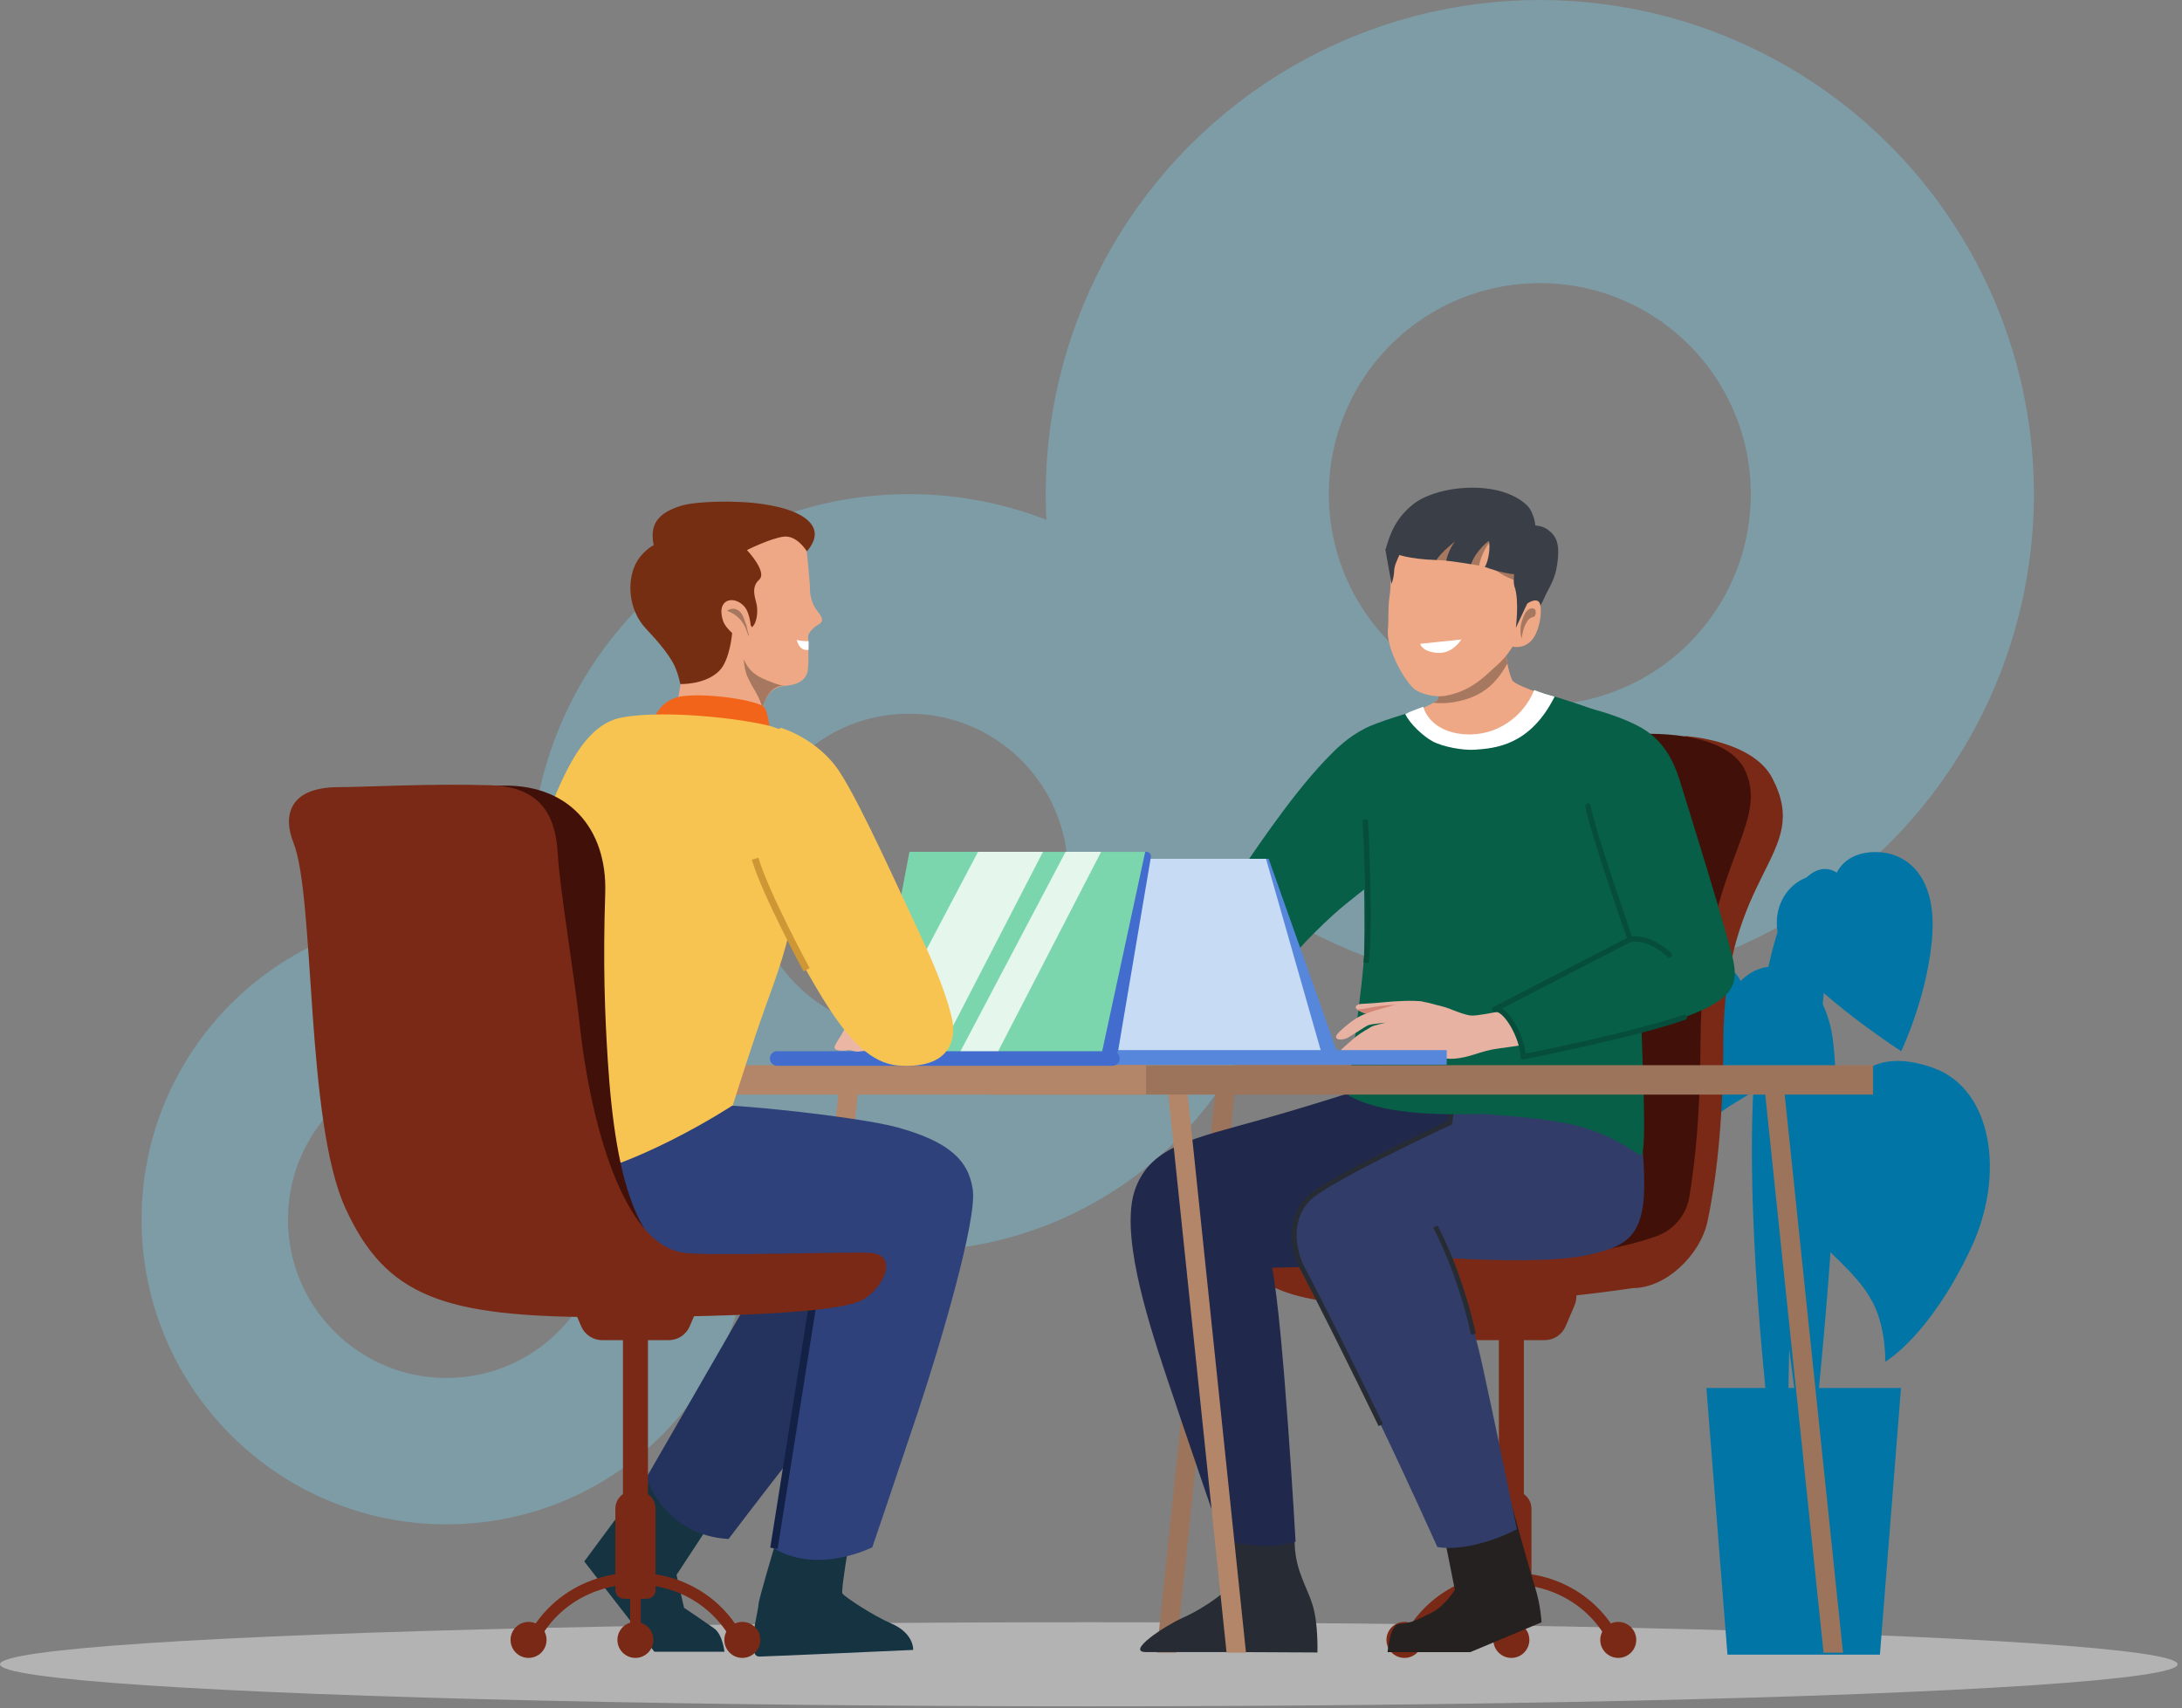 <svg width="447" height="350" viewBox="0 0 447 350" fill="none" xmlns="http://www.w3.org/2000/svg">
<rect x="0" y="0" width="447" height="350" fill="#808080" stroke="none"/>
<g opacity="0.3">
<circle cx="315.445" cy="101.225" r="72.225" stroke="#79DDFF" stroke-width="58"/>
<circle cx="186.222" cy="178.759" r="55.034" stroke="#79DDFF" stroke-width="45"/>
<circle cx="91.458" cy="249.832" r="47.458" stroke="#79DDFF" stroke-width="30"/>
</g>
<ellipse cx="223.053" cy="340.954" rx="223.053" ry="8.609" fill="#B3B3B3"/>
<path d="M378.619 223.95C371.223 225.726 367.818 242.475 366.355 263.293C364.891 284.111 365.987 306.761 365.987 306.761" stroke="#0075A6" stroke-width="1.58" stroke-miterlimit="10"/>
<path d="M370.01 303.107C372.569 276.81 377.085 234.571 374.76 213.62C373.297 200.471 363.365 194.836 356.822 201.849" fill="#0075A6"/>
<path d="M370.01 303.107C372.569 276.81 377.085 234.571 374.76 213.62C373.297 200.471 363.365 194.836 356.822 201.849" stroke="#0075A6" stroke-width="1.58" stroke-miterlimit="10"/>
<path d="M375.974 179.512C370.378 175.638 362.34 187.69 360.149 220.194C357.957 252.697 364.164 299.452 364.164 299.452" fill="#0075A6"/>
<path d="M375.974 179.512C370.378 175.638 362.34 187.69 360.149 220.194C357.957 252.697 364.164 299.452 364.164 299.452" stroke="#0075A6" stroke-width="1.58" stroke-miterlimit="10"/>
<path d="M375.974 179.512C366.152 177.054 359.523 188.841 367.623 197.677C375.723 206.513 389.474 215.357 389.474 215.357C389.474 215.357 395.117 203.57 395.861 191.298C396.596 179.026 390.155 174.018 383.096 174.605C377.203 175.098 375.974 179.512 375.974 179.512Z" fill="#0075A6"/>
<path d="M344.3 236.222C352.651 225.915 354.365 227.386 362.465 221.25C370.565 215.114 371.058 209.221 367.372 204.556C363.686 199.892 356.814 201.856 356.814 201.856C356.814 201.856 356.321 197.192 348.957 197.192C341.592 197.192 335.941 205.785 337.42 218.792C338.9 231.8 344.292 236.222 344.292 236.222H344.3Z" fill="#0075A6"/>
<path d="M378.619 223.951C372.976 221.744 354.937 221.744 361.417 237.702C367.897 253.66 379.089 257.698 383.793 267.121C386.407 272.341 386.211 278.962 386.211 278.962C386.211 278.962 395.156 273.93 403.703 255.867C410.927 240.613 408.109 223.105 396.088 218.793C381.711 213.635 378.604 223.951 378.604 223.951H378.619Z" fill="#0075A6"/>
<path d="M385.115 338.982H353.887L349.567 284.346H389.435L385.115 338.982Z" fill="#0075A6"/>
<path d="M249.06 222.769H253.044L240.944 338.577H236.961L249.06 222.769Z" fill="#9C745B"/>
<path d="M312.173 269.124H307.054V323.925H312.173V269.124Z" fill="#792915"/>
<path d="M309.206 305.4H310.02C312.071 305.4 313.73 307.059 313.73 309.109V325.772C313.73 326.742 312.939 327.533 311.969 327.533H307.258C306.287 327.533 305.497 326.742 305.497 325.772V309.109C305.497 307.059 307.156 305.4 309.206 305.4Z" fill="#792915"/>
<path d="M309.614 325.678C309.011 325.678 308.526 326.163 308.526 326.766V333.794C308.526 334.396 309.011 334.882 309.614 334.882C310.216 334.882 310.701 334.396 310.701 333.794V326.766C310.701 326.163 310.216 325.678 309.614 325.678Z" fill="#6C273E"/>
<path d="M316.415 274.556H302.812C300.926 274.556 299.228 273.429 298.492 271.7L296.669 267.419C295.354 264.319 297.623 260.884 300.989 260.884H318.238C321.604 260.884 323.881 264.319 322.558 267.419L320.735 271.7C319.999 273.437 318.293 274.556 316.415 274.556Z" fill="#792915"/>
<path d="M335.198 335.962C335.198 337.997 333.546 339.649 331.512 339.649C329.477 339.649 327.825 337.997 327.825 335.962C327.825 333.928 329.477 332.276 331.512 332.276C333.546 332.276 335.198 333.928 335.198 335.962Z" fill="#792915"/>
<path d="M313.3 335.962C313.3 337.997 311.648 339.649 309.613 339.649C307.578 339.649 305.927 337.997 305.927 335.962C305.927 333.928 307.578 332.276 309.613 332.276C311.648 332.276 313.3 333.928 313.3 335.962Z" fill="#792915"/>
<path d="M284.029 335.962C284.029 337.997 285.681 339.649 287.716 339.649C289.75 339.649 291.402 337.997 291.402 335.962C291.402 333.928 289.75 332.276 287.716 332.276C285.681 332.276 284.029 333.928 284.029 335.962Z" fill="#792915"/>
<path d="M289.116 337.519L286.94 336.533C290.939 327.689 299.619 322.195 309.59 322.195C319.561 322.195 328.232 327.689 332.224 336.533L330.048 337.519C326.448 329.544 318.606 324.59 309.59 324.59C300.566 324.59 292.724 329.544 289.116 337.519Z" fill="#792915"/>
<path d="M363.06 159.397C359.014 151.641 345.364 150.804 345.364 150.804L312.196 159.1C312.196 159.1 298.359 183.244 295.682 195.751C293.655 205.237 269.855 241.223 260.26 257.509C257.208 262.698 259.626 263.097 261.324 263.888C279.466 272.301 334.486 263.888 334.486 263.888C341.373 263.888 348.338 257.001 349.786 250.27C351.414 242.67 352.995 230.892 353.034 213.689C353.112 177.938 371.371 175.324 363.06 159.397Z" fill="#792915"/>
<path d="M339.189 253.308C342.79 252.064 345.443 248.988 346.069 245.231C347.313 237.773 348.331 227.473 348.362 213.699C348.44 177.948 362.457 169.644 357.683 158.225C352.236 145.21 316.43 150.508 304.62 158.225C294.775 164.658 293.695 183.254 291.018 195.753C288.764 206.295 285.751 244.409 284.859 256.079C303.391 257.253 321.815 259.319 339.189 253.308Z" fill="#411109"/>
<path d="M294.978 310.338L298.038 325.701C298.038 325.701 295.988 329.106 293.131 330.46C290.611 331.657 289.304 332.541 286.651 332.69C284.694 332.8 284.256 338.466 284.256 338.466H301.192L315.788 332.361C315.788 332.361 315.655 328.91 314.434 325.059C313.221 321.209 309.48 307.583 309.48 307.583L294.97 310.346L294.978 310.338Z" fill="#252120"/>
<path d="M251.651 310.511L251.244 325.702C251.244 325.702 247.746 328.997 242.166 331.493C238.573 333.106 230.465 338.459 234.825 338.459H253.475L269.887 338.537C269.887 338.537 270.09 332.589 268.877 328.739C267.664 324.888 265.434 321.851 265.23 316.381C265.027 310.91 264.823 307.873 264.823 307.873L251.659 310.503L251.651 310.511Z" fill="#272C34"/>
<path d="M310.67 234.743L304.879 220.984H285.328C285.328 220.984 272.657 225.328 258.538 229.311C244.42 233.295 235.881 234.743 232.617 243.43C229.354 252.117 234.793 269.5 238.769 281.443C242.753 293.386 250.352 315.472 250.352 315.472C250.352 315.472 259.618 318.008 265.41 315.832C265.41 315.832 262.906 271.222 260.597 259.717C260.597 259.717 279.897 259.357 287.856 258.629C295.823 257.901 307.767 241.254 310.662 234.735L310.67 234.743Z" fill="#20294B"/>
<path d="M296.989 230.03C293.006 231.838 272.25 241.723 268.392 245.237C263.805 249.416 264.768 256.1 266.944 260.084C269.12 264.067 277.807 281.442 282.871 291.945C287.942 302.44 294.454 316.927 294.454 316.927C294.454 316.927 300.605 318.375 310.748 313.303C310.748 313.303 306.358 291.921 303.822 280.338C301.286 268.755 297.506 257.775 297.506 257.775C297.506 257.775 316.18 259.004 324.867 257.188C333.554 255.38 337.178 253.204 336.81 240.893C336.45 228.582 333.914 220.623 333.914 220.623L298.437 220.983L296.989 230.03Z" fill="#313D68"/>
<path d="M298.437 220.984L296.989 230.031C293.006 231.839 272.25 241.724 268.392 245.238C263.805 249.417 264.768 256.101 266.944 260.085C269.12 264.068 277.807 281.443 282.871 291.946" stroke="#272C34" stroke-miterlimit="10"/>
<path d="M294.031 251.272C294.031 251.272 298.844 259.897 301.849 273.335" stroke="#272C34" stroke-miterlimit="10"/>
<path d="M307.461 121.127C307.062 122.935 308.244 136.545 309.825 139.402C310.49 140.607 320.156 143.597 320.156 143.597C320.156 143.597 312.36 168.242 307.281 169.134C302.21 170.026 286.979 146.962 286.979 146.962C286.979 146.962 294.101 144.168 294.516 143.307C295.643 140.967 294.054 126.418 294.054 126.418L307.453 121.127H307.461Z" fill="#EEA886"/>
<path d="M294.524 143.298C294.446 143.463 294.101 143.705 293.616 143.987C295.8 144.19 298.116 143.987 300.621 143.165C304.683 141.85 306.984 139.174 308.799 135.941C307.774 130.846 307.148 122.511 307.453 121.118L294.054 126.409C294.054 126.409 295.643 140.958 294.516 143.298H294.524Z" fill="#A77860"/>
<path d="M306.248 136.662C304.542 138.133 301.544 141.616 296.042 142.555C293.937 142.915 290.838 142.164 289.617 141.045C287.292 138.908 283.958 132.514 284.326 128.945C284.522 127.036 284.287 124.5 284.663 122.183C284.984 120.172 284.85 117.526 285.164 116.259C286.189 112.048 288.537 107.634 292.106 106.914C301.818 104.934 314.622 114.505 314.153 117.487C313.706 120.297 312.047 125.095 311.304 128.75C310.74 131.504 309.144 134.173 306.264 136.662H306.248Z" fill="#EEA886"/>
<path d="M294.25 114.732L297.631 114.912L302.179 110.404L301.372 115.593L303 115.875C303 115.875 303.439 113.057 305.536 110.631L305.301 116.11C305.301 116.11 307.767 117.941 309.77 118.669C311.774 119.397 312.228 119.866 312.228 119.866L309.308 109.003L302.812 105.818L294.415 106.562L290.877 111.383L294.25 114.732Z" fill="#A77860"/>
<path d="M285.719 116.134C286.134 114.326 288.92 109.426 288.92 109.426L287.66 108.73C285.641 107.618 285.211 110.397 283.818 112.666L285.062 119.624C285.704 117.887 285.516 116.994 285.719 116.134Z" fill="#3A3F47"/>
<path d="M307.923 112.346C308.854 114.686 310.341 114.647 311.946 116.298C313.55 117.95 312.502 127.85 312.502 127.85C312.502 127.85 315.116 125.596 316.485 122.215C316.861 121.291 318.364 119.069 318.849 116.51C319.835 111.266 318.708 109.716 317.072 108.511C315.358 107.251 313.049 107.713 313.049 107.713L307.931 112.338L307.923 112.346Z" fill="#3A3F47"/>
<path d="M311.867 124.406C312.595 123.733 314.497 122.379 315.287 123.342C316.078 124.312 315.593 129.172 313.746 131.207C312.008 133.109 309.731 132.444 309.731 132.444L310.74 125.979L311.875 124.398L311.867 124.406Z" fill="#EEA886"/>
<path d="M310.795 113.894C310.795 113.894 309.715 118.676 310.263 120.187C311.272 122.973 310.529 128.624 310.529 128.624L312.861 123.669L314.786 119.467L310.787 113.894H310.795Z" fill="#3A3F47"/>
<path d="M312.423 125.675C313.104 124.384 314.497 124.321 314.599 125.252C314.693 126.184 314.184 126.387 314.184 126.387C314.184 126.387 313.425 126.434 312.908 127.209C311.828 128.845 311.766 130.809 311.766 130.809C311.766 130.809 310.772 128.805 312.423 125.675Z" fill="#A77860"/>
<path d="M304.456 109.521C305.778 111.039 304.839 115.406 304.158 116.134C304.158 116.134 310.091 118.388 312.243 117.418C314.184 116.541 314.888 113.802 314.888 113.802L312.752 109.2L307.297 107.58L304.456 109.521Z" fill="#3A3F47"/>
<path d="M313.425 104.277C312.822 103.29 309.472 99.941 301.771 99.909C296.159 99.886 291.667 101.6 289.632 103.197C286.079 105.983 284.772 109.145 283.825 112.667L286.196 113.598C286.306 113.496 288.333 114.529 294.25 114.733C295.4 112.964 298.03 110.968 298.03 110.968C297.005 112.377 296.512 113.762 296.261 114.858C298.234 115.077 301.364 115.594 301.364 115.594C302.225 112.933 305.285 110.303 305.52 110.624L312.571 111.172L314.52 109.802C314.52 109.802 314.998 106.859 313.409 104.269L313.425 104.277Z" fill="#3A3F47"/>
<path d="M336.27 194.116C336.904 190.211 330.643 147.502 329.993 146.946C328.796 145.913 320.414 143.268 315.326 141.726C312.666 147.189 308.823 150.617 302.366 150.891C298.343 151.063 292.904 149.067 290.431 145.506C282.135 147.878 279.834 149.13 279.834 149.13C279.834 149.13 277.04 157.723 278.057 159.414C279.075 161.112 279.724 183.629 279.45 195.298C279.317 200.815 276.774 217.094 276.273 224.428C285.101 229.523 302.515 227.989 304.596 228.239C306.976 228.521 317.627 228.991 324.28 230.955C332.083 233.264 335.855 237.075 336.262 236.629C337.898 234.884 335.253 200.385 336.262 194.132L336.27 194.116Z" fill="#065F46"/>
<path d="M318.48 142.704C315.788 141.953 314.285 141.374 314.285 141.374C312.204 146.672 306.631 150.953 299.94 150.421C292.653 149.842 291.573 144.794 291.573 144.794C290.407 145.232 289.037 145.694 287.879 146.281C288.756 148.238 291.565 150.828 293.452 151.861C295.518 152.996 299.721 153.763 302.108 153.591C306.216 153.301 313.432 152.8 318.488 142.696L318.48 142.704Z" fill="white"/>
<path d="M291.456 205.222C289.883 204.846 285.704 205.097 283.238 205.347C280.773 205.598 279.888 205.566 278.777 205.668C277.658 205.778 277.361 206.521 278.276 206.998C279.192 207.468 280.429 208.149 283.856 207.75C287.284 207.351 291.863 207.28 291.863 207.28C291.863 207.28 292.309 205.417 291.464 205.214L291.456 205.222Z" fill="#E7B2A1"/>
<path d="M280.123 206.544C281.986 206.184 283.919 205.848 285.829 205.895C287.91 205.95 289.797 206.419 291.417 207.304C290.188 207.335 286.643 207.437 283.856 207.765C280.428 208.165 279.192 207.484 278.276 207.014C278.143 206.944 278.041 206.865 277.955 206.787C278.636 206.771 279.333 206.709 280.123 206.552V206.544Z" fill="#D38576"/>
<path d="M274.777 215.02C274.777 215.02 274.683 214.989 274.566 214.918L274.777 215.02Z" fill="#E7B2A1"/>
<path d="M273.697 212.305C273.76 211.828 275.466 210.349 276.577 209.496C278.088 208.337 279.403 207.719 281.351 207.116C283.104 206.569 288.223 205.152 289.46 205.105C291.933 205.011 294.069 205.895 295.548 206.209C296.942 206.506 299.931 208.056 301.622 208.056C303.946 208.056 313.729 205.817 313.729 205.817L312.493 214.011C312.493 214.011 308.399 214.63 307.03 214.794C303.375 215.232 301.144 216.712 297.787 216.892C294.421 217.072 293.107 215.694 291.667 215.569C290.227 215.452 287.824 215.866 286.564 216.352C285.304 216.829 283.41 218.019 282.455 218.019C281.5 218.019 281.234 216.876 281.234 216.876C281.234 216.876 279.864 217.236 278.941 217.713C278.017 218.191 276.702 217.416 276.757 216.516C276.757 216.516 275.92 217.299 275.255 217.056C274.597 216.813 274.292 216.093 274.777 215.013C274.777 215.013 276.859 213.096 277.845 212.329C278.823 211.562 280.545 210.576 280.96 210.333C281.375 210.09 283.864 209.503 283.864 209.503C283.864 209.503 282.275 209.668 281.124 209.832C280.397 209.942 280.076 210.114 279.528 210.458C278.37 211.186 277.524 211.75 276.116 212.587C275.38 213.018 273.572 213.26 273.705 212.298L273.697 212.305Z" fill="#E7B2A1"/>
<path d="M306.186 206.788C308.353 206.248 311.946 212.423 312.04 216.516C312.04 216.516 335.315 211.914 345.059 208.4C354.803 204.878 356.157 201.904 355.069 196.762C353.989 191.62 345.537 164.455 344.183 160.127C342.829 155.799 340.724 151.299 335.315 148.591C329.9 145.883 324.218 144.803 324.218 144.803C324.218 144.803 324.492 160.228 325.298 165.097C326.112 169.965 333.954 192.426 333.954 192.426L306.178 206.788H306.186Z" fill="#065F46"/>
<path d="M341.968 195.635C341.968 195.635 338.203 191.8 333.961 192.426" stroke="#064E3B" stroke-width="1.08" stroke-linecap="round" stroke-linejoin="round"/>
<path d="M279.834 149.121C276.062 151.023 273.683 153.426 271.468 155.75C263.986 163.616 256.073 175.715 252.05 181.632C246.846 189.302 243.011 194.507 243.011 197.794C243.011 201.081 245.476 208.477 245.476 208.477C245.476 208.477 249.037 204.916 253.146 204.368C257.255 203.82 263.156 206.403 263.156 206.403C263.156 206.403 262.882 200.032 263.156 198.389C263.43 196.745 270.943 189.216 274.504 186.203C278.065 183.19 285.524 177.523 285.524 177.523L279.834 149.114V149.121Z" fill="#065F46"/>
<path d="M274.105 216.036H262.639L251.181 175.934H259.892L274.105 216.036Z" fill="#5687DB"/>
<path d="M270.81 216.036H220.251L208.793 175.934H259.352L270.81 216.036Z" fill="#C8DBF5"/>
<path d="M270.716 215.13H219.797V218.119H270.716V215.13Z" fill="#5687DB"/>
<path d="M296.371 215.13H270.716V218.119H296.371V215.13Z" fill="#5687DB"/>
<path d="M299.369 131.011C299.369 131.011 297.616 133.938 294.579 133.758C291.284 133.563 290.94 131.895 290.94 131.895" fill="white"/>
<path d="M279.693 167.913C279.693 167.913 280.828 188.817 279.866 197.215" stroke="#064E3B" stroke-width="1.08" stroke-miterlimit="10"/>
<path d="M325.298 165.095C326.112 169.963 333.954 192.425 333.954 192.425L306.178 206.786C308.346 206.246 311.938 212.421 312.032 216.514C312.032 216.514 335.308 211.912 345.052 208.398" stroke="#064E3B" stroke-width="1.08" stroke-linecap="round" stroke-linejoin="round"/>
<path d="M243.151 222.77H239.167L251.275 338.577H255.251L243.151 222.77Z" fill="#B48669"/>
<path d="M365.454 222.77H361.471L373.57 338.577H377.554L365.454 222.77Z" fill="#9C745B"/>
<path d="M171.884 222.77H175.86L163.76 338.577H159.776L171.884 222.77Z" fill="#B48669"/>
<path d="M383.713 218.221H202.876V224.248H383.713V218.221Z" fill="#9C745B"/>
<path d="M234.785 218.221H146.167V224.248H234.785V218.221Z" fill="#B48669"/>
<path d="M178.349 216.249L228.907 216.264L235.176 174.518L186.308 174.511L178.349 216.249Z" fill="#7CD6AD"/>
<path opacity="0.8" d="M178.349 216.249L192.107 216.257L213.661 174.511L200.357 174.503L178.349 216.249Z" fill="#FFFDFC"/>
<path opacity="0.8" d="M196.294 216.249L204.019 216.257L225.573 174.511L218.302 174.503L196.294 216.249Z" fill="#FFFDFC"/>
<path d="M234.605 174.511L225.596 216.257H228.883L235.771 175.575C235.865 175.019 235.434 174.511 234.871 174.511H234.597H234.605Z" fill="#426CCE"/>
<path d="M159.19 218.346H227.905C228.714 218.346 229.369 217.69 229.369 216.882V216.819C229.369 216.011 228.714 215.356 227.905 215.356H159.19C158.381 215.356 157.726 216.011 157.726 216.819V216.882C157.726 217.69 158.381 218.346 159.19 218.346Z" fill="#426CCE"/>
<path d="M139.037 142.438C139.953 137.633 140.047 132.272 140.047 132.272L144.555 132.851L156.975 134.44C156.999 135.34 156.811 137.719 156.615 140.607C156.521 141.891 156.427 143.276 156.341 144.677C156.302 145.53 156.372 146.399 156.216 147.228C155.919 148.754 156.005 149.005 155.723 150.32C155.081 153.333 160.333 161.151 160.293 161.84C160.293 161.84 137.996 149.388 133.637 147.815C133.637 147.815 138.567 144.959 139.045 142.438H139.037Z" fill="#EEA886"/>
<path d="M167.72 127.912C166.218 128.749 165.498 129.962 165.545 130.479C165.584 130.987 165.732 136.708 165.396 137.773C165.059 138.845 164.214 140.011 161.702 140.395C161.373 140.442 161.044 140.473 160.731 140.512C159.237 140.708 157.413 141.185 156.372 144.551C156.364 144.59 156.341 144.629 156.325 144.676C155.738 145.967 153.14 143.181 150.768 140.504C149.281 138.837 147.888 137.209 147.129 136.638C146.01 135.793 145.173 134.431 144.539 132.858C142.731 128.389 142.621 122.292 142.621 122.292L144.922 112.752L157.898 108.032L164.159 109.535C164.488 109.723 165.271 112.94 165.271 112.94C165.271 112.94 165.928 119.193 165.936 120.758C165.952 122.316 166.476 123.842 167.18 124.828C167.877 125.822 169.215 127.074 167.72 127.912Z" fill="#EEA886"/>
<path d="M154.048 128.499C155.143 127.544 155.261 125.204 155.018 123.905C154.776 122.614 153.735 120.36 155.511 118.771C157.288 117.182 153.015 112.69 153.015 112.69C153.015 112.69 157.789 110.295 160.536 109.943C163.275 109.591 165.279 112.94 165.279 112.94C165.279 112.94 166.953 111.297 166.907 109.324C166.844 107.086 164.292 104.488 156.521 103.306C150.385 102.367 142.261 102.766 139.585 103.596C134.975 105.02 133.01 107.227 133.91 111.68C133.91 111.68 131.453 112.925 130.138 115.687C128.463 119.209 128.69 124.915 132.353 128.82C135.241 131.896 136.61 133.68 137.737 135.559C138.88 137.468 139.365 140.137 139.365 140.137C139.365 140.137 144.499 140.333 147.38 137.398C149.563 135.175 149.994 129.626 149.994 129.626L150.635 123.655L154.056 128.499H154.048Z" fill="#752E12"/>
<path d="M152.49 124.257C150.557 122.097 147.442 122.613 147.81 125.775C148.115 128.413 149.344 128.898 151.316 131.027C152.654 132.474 153.812 131.723 153.867 130.987C154.032 128.898 153.687 125.603 152.49 124.265" fill="#EEA886"/>
<path d="M152.85 128.953C153.054 129.501 153.179 129.9 153.382 130.299C153.547 130.119 153.226 129.665 153.03 128.71C152.756 127.348 153.085 128.695 152.639 127.38C152.193 126.065 151.841 125.259 150.878 124.844C149.853 124.398 148.945 125.134 148.945 125.134C151.058 125.908 152.271 127.38 152.85 128.953Z" fill="#A77860"/>
<path d="M165.662 131.341C165.662 131.341 164.097 131.427 163.236 131.075C163.236 131.075 163.635 133.446 165.631 133.141L165.662 131.333V131.341Z" fill="white"/>
<path d="M156.372 144.55C156.364 144.59 156.341 144.629 156.325 144.676C156.317 144.895 156.302 145.106 156.294 145.325C156.184 145.004 156.075 144.668 155.965 144.331C155.3 142.203 154.008 140.684 153.14 138.681C152.639 137.53 152.451 136.286 152.341 135.034C153.132 136.779 154.149 138.101 156.45 139.088C157.569 139.565 159.471 140.402 160.731 140.52C159.229 140.387 157.413 141.193 156.372 144.558V144.55Z" fill="#A77860"/>
<path d="M140.14 298.943L132.439 302.676L119.69 319.886L134.051 338.388H148.413C148.413 338.388 148.029 334.835 146.323 333.622C144.617 332.401 140.133 329.38 140.133 329.38L138.591 322.641L149.258 306.409L140.133 298.951L140.14 298.943Z" fill="#163342"/>
<path d="M165.341 309.274L158.548 317.194C158.548 317.194 155.378 327.83 155.378 328.738C155.378 329.646 154.016 335.077 154.243 336.431C154.47 337.793 154.243 339.374 155.605 339.374C156.967 339.374 187.075 338.012 187.075 338.012C187.075 338.012 187.302 334.616 182.543 332.581C178.912 331.023 173.034 327.149 172.58 326.468C172.126 325.787 175.069 309.493 175.069 309.493L165.333 309.266L165.341 309.274Z" fill="#163342"/>
<path d="M154.603 264.225L132.439 302.676C132.439 302.676 135.875 314.517 149.25 315.284C149.25 315.284 171.023 286.553 177.903 279.29C184.782 272.035 182.872 261.337 182.872 261.337L154.603 264.225Z" fill="#24335E"/>
<path d="M113.585 238.367C122.781 236.692 140.93 227.833 142.191 226.58C143.451 225.328 175.398 228.6 183.937 230.987C194.134 233.836 198.455 237.53 199.292 243.806C200.129 250.075 192.6 275.582 188.006 289.38C183.404 303.178 178.701 316.983 178.701 316.983C178.701 316.983 167.611 322.642 158.556 317.21C158.556 317.21 165.85 272.24 166.687 265.971C166.687 265.971 150.8 267.646 136.164 263.881C121.529 260.117 113.585 238.383 113.585 238.383V238.367Z" fill="#2E417A"/>
<path d="M133.018 149.677C133.636 148.136 134.56 143.205 140.101 142.595C145.642 141.976 154.885 143.518 156.427 144.755C157.969 145.983 158.274 157.073 158.274 157.073L133.018 149.677Z" fill="#F26419"/>
<path d="M113.506 241.747C129.144 240.213 150.118 226.439 150.118 226.439C150.118 226.439 152.004 220.389 154.712 212.273C157.42 204.149 159.823 198.741 161.631 191.22C163.439 183.699 167.947 160.235 167.047 156.627C166.147 153.019 162.836 150.609 158.923 149.106C155.01 147.603 136.962 145.193 127.343 147.001C117.717 148.809 113.812 163.843 109.593 172.867C105.383 181.891 96.961 223.097 96.359 229.115C95.756 235.134 98.167 243.25 113.506 241.747Z" fill="#F8C451"/>
<path d="M158.548 317.194L166.68 265.954" stroke="#142147" stroke-width="1.53" stroke-miterlimit="10"/>
<path d="M132.737 269.125H127.618V323.925H132.737V269.125Z" fill="#792915"/>
<path d="M129.77 305.4H130.584C132.634 305.4 134.294 307.059 134.294 309.11V325.772C134.294 326.742 133.503 327.533 132.533 327.533H127.821C126.851 327.533 126.06 326.742 126.06 325.772V309.11C126.06 307.059 127.719 305.4 129.77 305.4Z" fill="#792915"/>
<path d="M130.177 325.677C129.575 325.677 129.089 326.162 129.089 326.765V333.793C129.089 334.396 129.575 334.881 130.177 334.881C130.78 334.881 131.265 334.396 131.265 333.793V326.765C131.265 326.162 130.78 325.677 130.177 325.677Z" fill="#792915"/>
<path d="M136.978 274.556H123.376C121.49 274.556 119.791 273.429 119.056 271.699L117.232 267.418C115.917 264.319 118.187 260.883 121.552 260.883H138.802C142.167 260.883 144.445 264.319 143.122 267.418L141.298 271.699C140.563 273.436 138.857 274.556 136.978 274.556Z" fill="#792915"/>
<path d="M155.762 335.962C155.762 337.997 154.11 339.648 152.075 339.648C150.041 339.648 148.389 337.997 148.389 335.962C148.389 333.927 150.041 332.275 152.075 332.275C154.11 332.275 155.762 333.927 155.762 335.962Z" fill="#792915"/>
<path d="M133.856 335.962C133.856 337.997 132.204 339.648 130.169 339.648C128.134 339.648 126.483 337.997 126.483 335.962C126.483 333.927 128.134 332.275 130.169 332.275C132.204 332.275 133.856 333.927 133.856 335.962Z" fill="#792915"/>
<path d="M104.593 335.962C104.593 337.997 106.244 339.648 108.279 339.648C110.314 339.648 111.965 337.997 111.965 335.962C111.965 333.927 110.314 332.275 108.279 332.275C106.244 332.275 104.593 333.927 104.593 335.962Z" fill="#792915"/>
<path d="M109.68 337.519L107.504 336.533C111.503 327.689 120.183 322.195 130.154 322.195C140.125 322.195 148.796 327.689 152.788 336.533L150.612 337.519C147.012 329.544 139.17 324.59 130.154 324.59C121.13 324.59 113.288 329.544 109.68 337.519Z" fill="#792915"/>
<path d="M147.708 258.825C130.795 262.496 126.068 241.662 124.511 217.243C123.908 207.86 123.509 197.474 123.986 182.956C124.417 169.753 116.426 160.165 101.751 160.987C101.751 160.987 112.63 195.611 114.289 214.277C115.949 232.943 112.435 247.352 122.585 258.238C132.736 269.125 147.708 258.825 147.708 258.825Z" fill="#411109"/>
<path d="M140.125 256.657C127.477 255.076 120.809 229.123 118.735 209.714C117.757 200.619 114.642 181.703 114.29 175.246C113.937 168.727 112.051 161.245 100.625 160.877C88.572 160.486 74.923 161.245 69.358 161.26C58.753 161.276 58.096 167.6 60.084 172.546C64.615 183.8 62.494 229.616 70.814 247.64C79.133 265.673 90.92 269.828 123.509 269.828C156.098 269.828 172.886 268.474 176.744 266.283C180.931 263.904 184.312 257.079 178.27 256.672C174.06 256.39 145.681 257.369 140.132 256.672L140.125 256.657Z" fill="#792915"/>
<path d="M177.511 210.301C174.96 209.62 173.512 209.792 172.831 211.154C172.15 212.516 170.961 213.963 170.961 214.644C170.961 215.325 173.003 215.325 173.598 215.153C174.193 214.981 175.132 215.576 175.985 215.411C176.838 215.239 180.157 214.989 180.157 214.989L177.519 210.309L177.511 210.301Z" fill="#EBB6A4"/>
<path d="M149.876 161.535C150.596 154.726 159.957 149.106 159.957 149.106C159.957 149.106 167.556 151.259 172.08 158.248C176.604 165.237 184.829 183.746 188.531 191.557C192.233 199.368 194.213 205.026 195.035 208.728C195.857 212.43 195.105 219.106 184.007 218.284C172.902 217.462 165.913 198.131 158.924 188.677C151.935 179.222 149.055 169.353 149.876 161.535Z" fill="#F8C451"/>
<path d="M165.239 198.67C165.239 198.67 156.889 183.276 154.682 175.919" stroke="#CF9636" stroke-width="1.41" stroke-miterlimit="10"/>
</svg>
